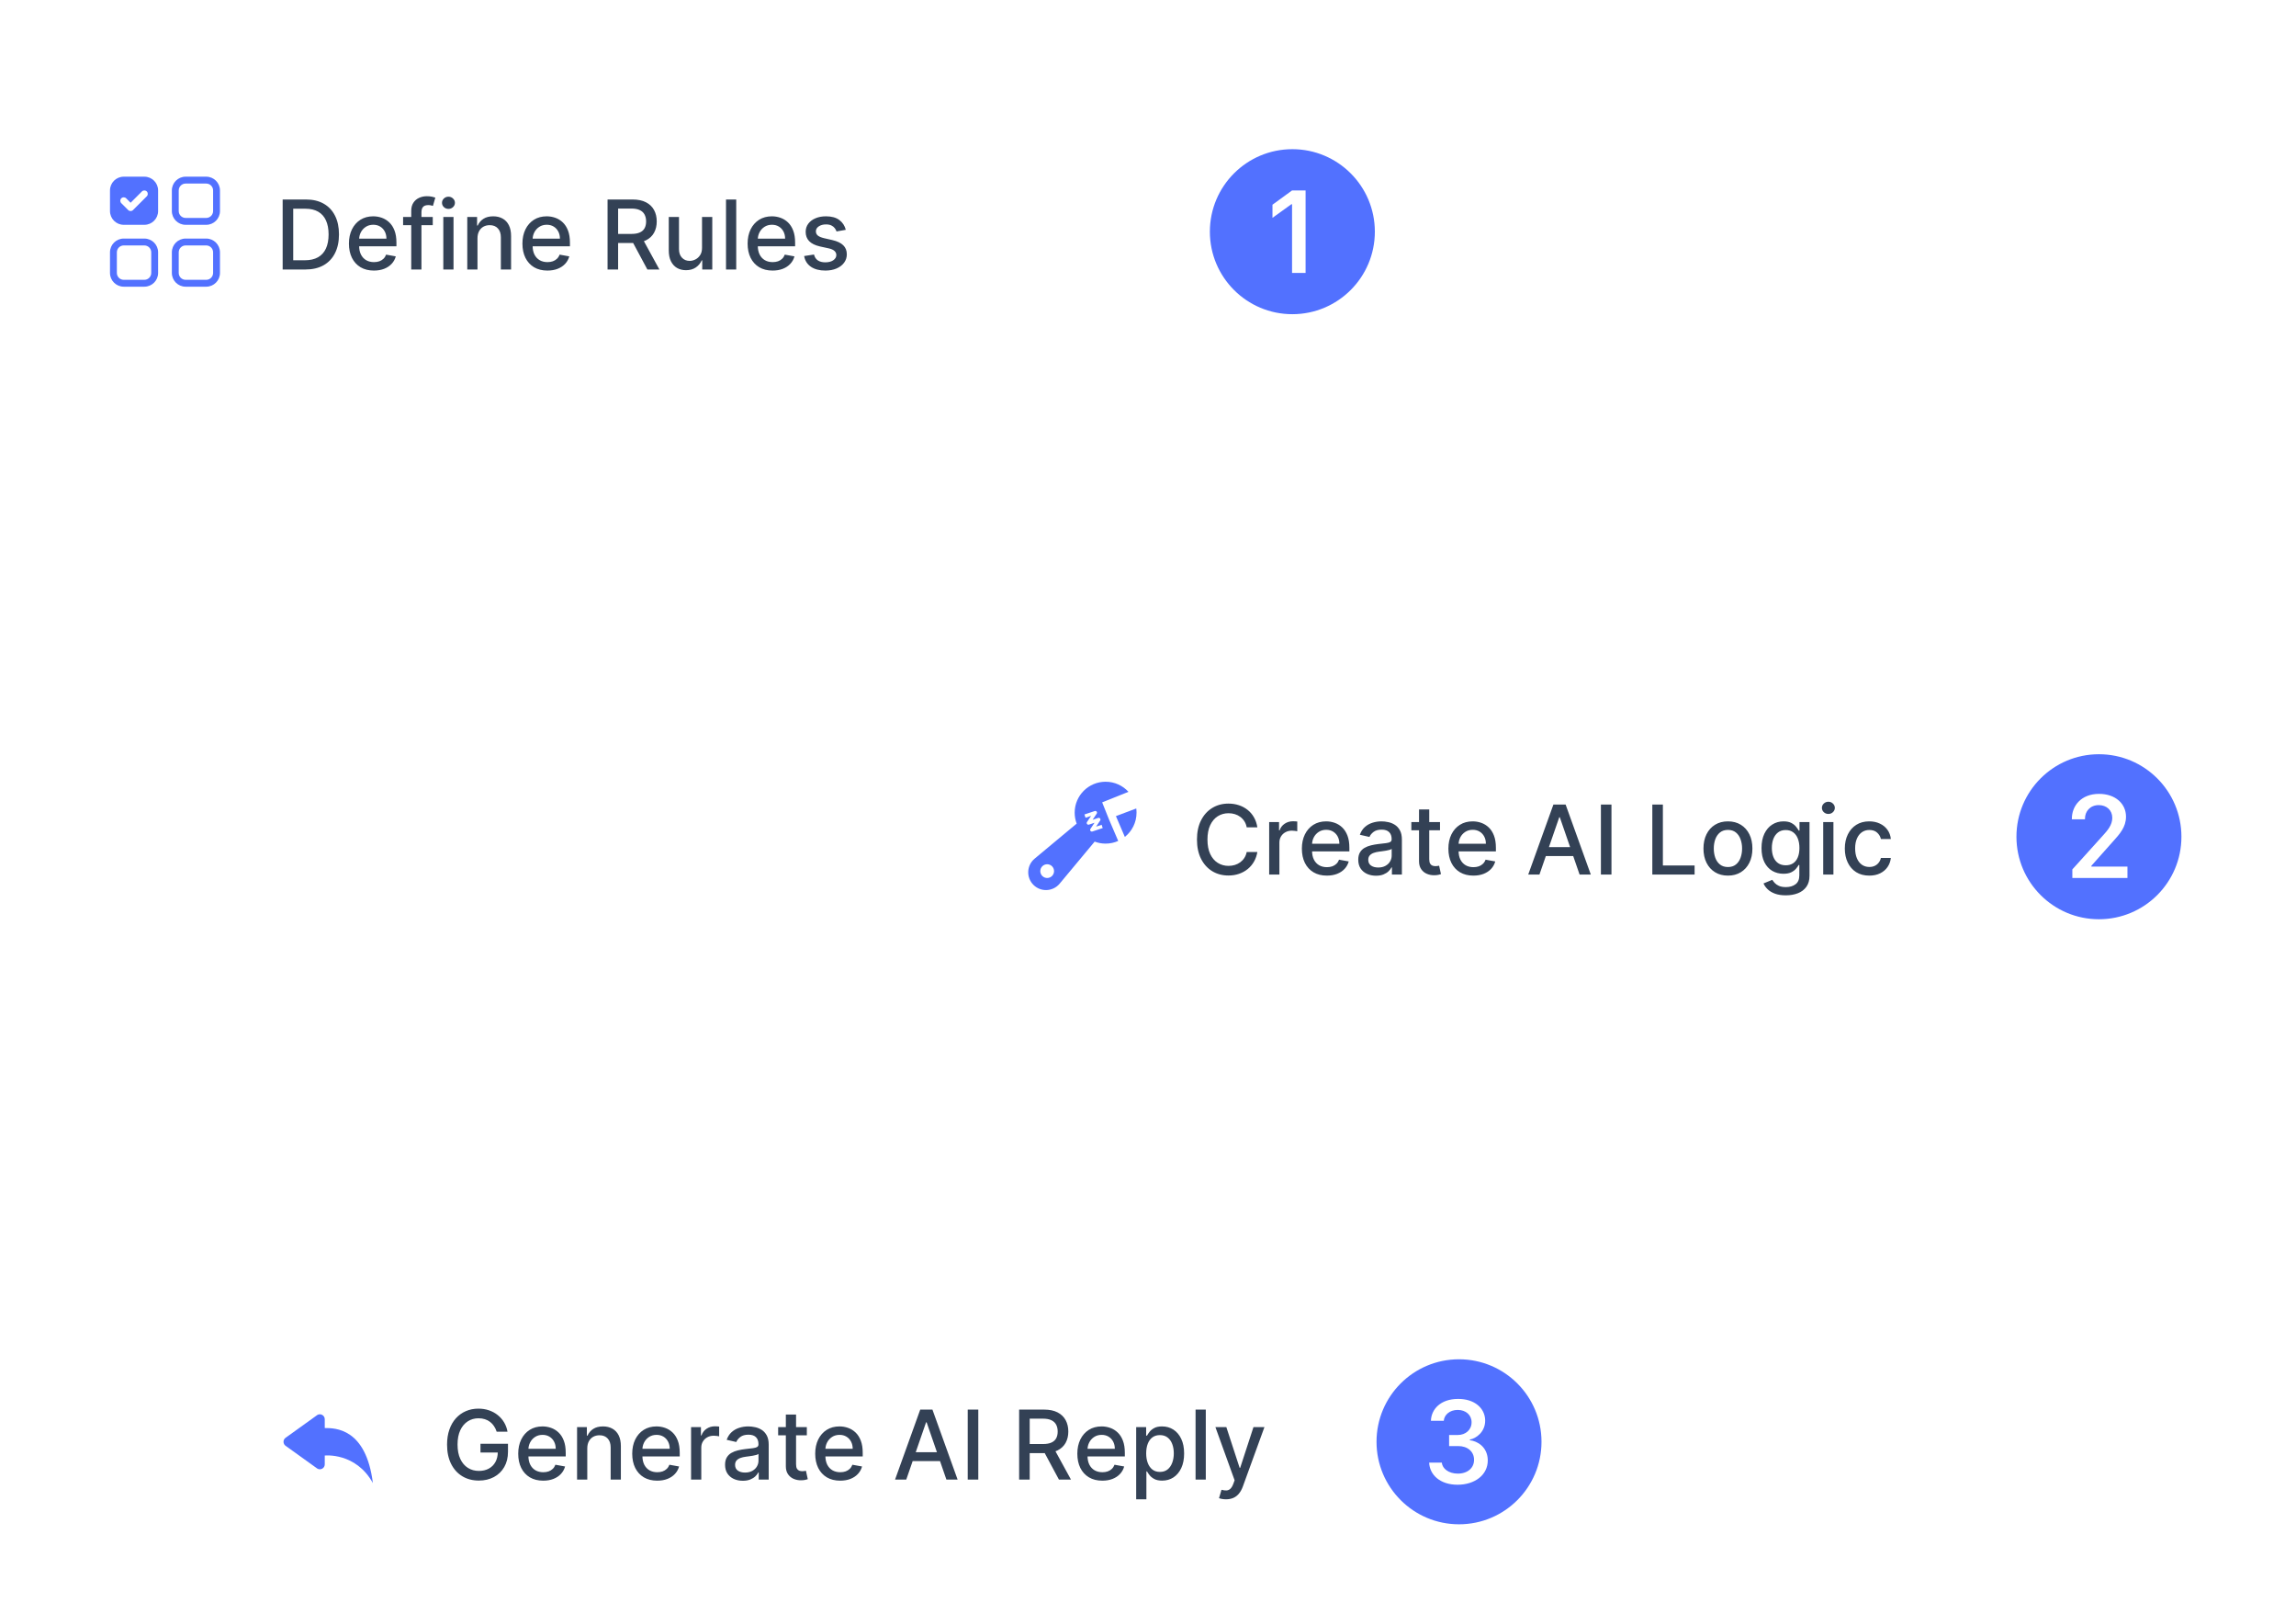 <svg width="334" height="233" viewBox="0 0 334 233" fill="none" xmlns="http://www.w3.org/2000/svg">
<g filter="url(#filter0_d_2234_29005)">
<rect y="0.339" width="216" height="56" rx="16" fill="white"/>
<path d="M18 30.339H21C21.552 30.339 22 30.786 22 31.339V34.339C22 34.891 21.552 35.339 21 35.339H18C17.448 35.339 17 34.891 17 34.339V31.339C17 30.786 17.448 30.339 18 30.339ZM27 21.339H30C30.552 21.339 31 21.786 31 22.339V25.339C31 25.891 30.552 26.339 30 26.339H27C26.448 26.339 26 25.891 26 25.339V22.339C26 21.786 26.448 21.339 27 21.339ZM27 30.339C26.448 30.339 26 30.786 26 31.339V34.339C26 34.891 26.448 35.339 27 35.339H30C30.552 35.339 31 34.891 31 34.339V31.339C31 30.786 30.552 30.339 30 30.339H27ZM27 20.339C25.895 20.339 25 21.234 25 22.339V25.339C25 26.443 25.895 27.339 27 27.339H30C31.105 27.339 32 26.443 32 25.339V22.339C32 21.234 31.105 20.339 30 20.339H27ZM18 29.339C16.895 29.339 16 30.234 16 31.339V34.339C16 35.443 16.895 36.339 18 36.339H21C22.105 36.339 23 35.443 23 34.339V31.339C23 30.234 22.105 29.339 21 29.339H18ZM25 31.339C25 30.234 25.895 29.339 27 29.339H30C31.105 29.339 32 30.234 32 31.339V34.339C32 35.443 31.105 36.339 30 36.339H27C25.895 36.339 25 35.443 25 34.339V31.339Z" fill="#5271FF"/>
<path d="M16 22.339C16 21.234 16.895 20.339 18 20.339H21C22.105 20.339 23 21.234 23 22.339V25.339C23 26.443 22.105 27.339 21 27.339H18C16.895 27.339 16 26.443 16 25.339V22.339ZM21.354 23.192C21.549 22.997 21.549 22.68 21.354 22.485C21.158 22.29 20.842 22.29 20.646 22.485L19 24.131L18.354 23.485C18.158 23.29 17.842 23.29 17.646 23.485C17.451 23.68 17.451 23.997 17.646 24.192L18.646 25.192C18.842 25.387 19.158 25.387 19.354 25.192L21.354 23.192Z" fill="#5271FF"/>
<path d="M44.415 33.839H41.119V23.657H44.519C45.517 23.657 46.374 23.861 47.09 24.268C47.805 24.673 48.354 25.254 48.735 26.013C49.12 26.769 49.312 27.675 49.312 28.733C49.312 29.793 49.118 30.705 48.73 31.467C48.346 32.23 47.789 32.816 47.06 33.227C46.331 33.635 45.449 33.839 44.415 33.839ZM42.655 32.496H44.33C45.106 32.496 45.751 32.35 46.264 32.059C46.778 31.764 47.162 31.338 47.418 30.781C47.673 30.221 47.8 29.538 47.8 28.733C47.8 27.934 47.673 27.256 47.418 26.699C47.166 26.143 46.789 25.72 46.289 25.432C45.789 25.143 45.167 24.999 44.425 24.999H42.655V32.496ZM54.394 33.993C53.642 33.993 52.994 33.832 52.45 33.511C51.91 33.186 51.492 32.73 51.197 32.143C50.906 31.553 50.76 30.862 50.76 30.07C50.76 29.288 50.906 28.599 51.197 28.002C51.492 27.405 51.903 26.94 52.43 26.605C52.961 26.27 53.58 26.103 54.29 26.103C54.721 26.103 55.138 26.174 55.542 26.317C55.947 26.459 56.31 26.683 56.631 26.988C56.953 27.293 57.206 27.689 57.392 28.176C57.578 28.66 57.67 29.248 57.67 29.941V30.468H51.6V29.354H56.214C56.214 28.963 56.134 28.617 55.975 28.315C55.816 28.01 55.592 27.77 55.304 27.594C55.019 27.419 54.684 27.331 54.3 27.331C53.882 27.331 53.517 27.434 53.206 27.639C52.898 27.841 52.659 28.106 52.49 28.434C52.324 28.759 52.241 29.112 52.241 29.494V30.363C52.241 30.874 52.331 31.308 52.51 31.666C52.692 32.024 52.946 32.297 53.27 32.486C53.595 32.672 53.975 32.765 54.409 32.765C54.691 32.765 54.947 32.725 55.179 32.645C55.411 32.563 55.612 32.44 55.781 32.278C55.95 32.115 56.079 31.915 56.169 31.676L57.576 31.93C57.463 32.344 57.261 32.707 56.969 33.018C56.681 33.327 56.318 33.567 55.88 33.739C55.446 33.908 54.951 33.993 54.394 33.993ZM62.954 26.202V27.395H58.639V26.202H62.954ZM59.822 33.839V25.317C59.822 24.84 59.926 24.444 60.135 24.129C60.344 23.811 60.62 23.574 60.965 23.418C61.31 23.259 61.684 23.18 62.089 23.18C62.387 23.18 62.642 23.204 62.854 23.254C63.066 23.3 63.224 23.344 63.327 23.383L62.979 24.587C62.909 24.567 62.82 24.543 62.71 24.517C62.601 24.487 62.468 24.472 62.312 24.472C61.951 24.472 61.693 24.562 61.537 24.741C61.385 24.92 61.308 25.178 61.308 25.516V33.839H59.822ZM64.488 33.839V26.202H65.974V33.839H64.488ZM65.238 25.024C64.98 25.024 64.758 24.938 64.572 24.765C64.39 24.59 64.299 24.381 64.299 24.139C64.299 23.894 64.39 23.685 64.572 23.513C64.758 23.337 64.98 23.249 65.238 23.249C65.497 23.249 65.717 23.337 65.9 23.513C66.085 23.685 66.178 23.894 66.178 24.139C66.178 24.381 66.085 24.59 65.9 24.765C65.717 24.938 65.497 25.024 65.238 25.024ZM69.46 29.305V33.839H67.974V26.202H69.401V27.445H69.495C69.671 27.041 69.946 26.716 70.32 26.471C70.698 26.226 71.174 26.103 71.747 26.103C72.268 26.103 72.723 26.212 73.115 26.431C73.506 26.646 73.809 26.968 74.024 27.395C74.24 27.823 74.347 28.352 74.347 28.981V33.839H72.861V29.16C72.861 28.607 72.717 28.174 72.428 27.863C72.14 27.548 71.744 27.39 71.24 27.39C70.895 27.39 70.589 27.465 70.32 27.614C70.055 27.763 69.845 27.982 69.689 28.27C69.537 28.555 69.46 28.9 69.46 29.305ZM79.632 33.993C78.88 33.993 78.232 33.832 77.688 33.511C77.148 33.186 76.731 32.73 76.436 32.143C76.144 31.553 75.998 30.862 75.998 30.07C75.998 29.288 76.144 28.599 76.436 28.002C76.731 27.405 77.141 26.94 77.668 26.605C78.199 26.27 78.819 26.103 79.528 26.103C79.959 26.103 80.376 26.174 80.781 26.317C81.185 26.459 81.548 26.683 81.87 26.988C82.191 27.293 82.445 27.689 82.63 28.176C82.816 28.66 82.909 29.248 82.909 29.941V30.468H76.838V29.354H81.452C81.452 28.963 81.372 28.617 81.213 28.315C81.054 28.01 80.83 27.77 80.542 27.594C80.257 27.419 79.922 27.331 79.538 27.331C79.12 27.331 78.756 27.434 78.444 27.639C78.136 27.841 77.897 28.106 77.728 28.434C77.562 28.759 77.48 29.112 77.48 29.494V30.363C77.48 30.874 77.569 31.308 77.748 31.666C77.93 32.024 78.184 32.297 78.509 32.486C78.834 32.672 79.213 32.765 79.647 32.765C79.929 32.765 80.186 32.725 80.418 32.645C80.65 32.563 80.85 32.44 81.019 32.278C81.188 32.115 81.318 31.915 81.407 31.676L82.814 31.93C82.701 32.344 82.499 32.707 82.208 33.018C81.919 33.327 81.556 33.567 81.119 33.739C80.685 33.908 80.189 33.993 79.632 33.993ZM88.382 33.839V23.657H92.011C92.8 23.657 93.455 23.793 93.975 24.064C94.499 24.336 94.89 24.712 95.149 25.193C95.407 25.67 95.536 26.222 95.536 26.849C95.536 27.472 95.406 28.02 95.144 28.494C94.885 28.965 94.494 29.331 93.97 29.593C93.45 29.855 92.795 29.986 92.007 29.986H89.257V28.663H91.867C92.365 28.663 92.769 28.592 93.08 28.449C93.395 28.307 93.626 28.1 93.772 27.828C93.917 27.556 93.99 27.23 93.99 26.849C93.99 26.464 93.916 26.131 93.766 25.849C93.621 25.568 93.39 25.352 93.076 25.203C92.764 25.05 92.355 24.974 91.847 24.974H89.918V33.839H88.382ZM93.409 29.245L95.924 33.839H94.174L91.708 29.245H93.409ZM102.124 30.672V26.202H103.615V33.839H102.154V32.516H102.074C101.898 32.924 101.617 33.264 101.229 33.535C100.844 33.804 100.365 33.938 99.792 33.938C99.302 33.938 98.867 33.83 98.49 33.615C98.115 33.396 97.82 33.073 97.605 32.645C97.392 32.218 97.286 31.689 97.286 31.059V26.202H98.773V30.881C98.773 31.401 98.917 31.815 99.205 32.123C99.494 32.432 99.868 32.586 100.329 32.586C100.607 32.586 100.884 32.516 101.159 32.377C101.438 32.238 101.668 32.027 101.85 31.746C102.036 31.464 102.127 31.106 102.124 30.672ZM107.099 23.657V33.839H105.613V23.657H107.099ZM112.39 33.993C111.638 33.993 110.99 33.832 110.446 33.511C109.906 33.186 109.488 32.73 109.193 32.143C108.902 31.553 108.756 30.862 108.756 30.07C108.756 29.288 108.902 28.599 109.193 28.002C109.488 27.405 109.899 26.94 110.426 26.605C110.957 26.27 111.576 26.103 112.286 26.103C112.717 26.103 113.134 26.174 113.539 26.317C113.943 26.459 114.306 26.683 114.627 26.988C114.949 27.293 115.202 27.689 115.388 28.176C115.574 28.66 115.666 29.248 115.666 29.941V30.468H109.596V29.354H114.21C114.21 28.963 114.13 28.617 113.971 28.315C113.812 28.01 113.588 27.77 113.3 27.594C113.015 27.419 112.68 27.331 112.296 27.331C111.878 27.331 111.513 27.434 111.202 27.639C110.894 27.841 110.655 28.106 110.486 28.434C110.32 28.759 110.237 29.112 110.237 29.494V30.363C110.237 30.874 110.327 31.308 110.506 31.666C110.688 32.024 110.942 32.297 111.267 32.486C111.591 32.672 111.971 32.765 112.405 32.765C112.687 32.765 112.944 32.725 113.176 32.645C113.408 32.563 113.608 32.44 113.777 32.278C113.946 32.115 114.075 31.915 114.165 31.676L115.572 31.93C115.459 32.344 115.257 32.707 114.965 33.018C114.677 33.327 114.314 33.567 113.877 33.739C113.442 33.908 112.947 33.993 112.39 33.993ZM123.038 28.067L121.691 28.305C121.634 28.133 121.545 27.969 121.422 27.813C121.303 27.657 121.141 27.53 120.935 27.43C120.73 27.331 120.473 27.281 120.164 27.281C119.743 27.281 119.392 27.376 119.11 27.564C118.829 27.75 118.688 27.99 118.688 28.285C118.688 28.541 118.782 28.746 118.971 28.902C119.16 29.058 119.465 29.185 119.886 29.285L121.099 29.563C121.802 29.726 122.325 29.976 122.67 30.314C123.015 30.652 123.187 31.091 123.187 31.631C123.187 32.089 123.055 32.496 122.789 32.854C122.528 33.209 122.161 33.487 121.691 33.69C121.223 33.892 120.681 33.993 120.065 33.993C119.21 33.993 118.512 33.81 117.972 33.446C117.432 33.078 117.1 32.556 116.978 31.88L118.414 31.661C118.504 32.036 118.688 32.319 118.966 32.511C119.245 32.7 119.608 32.795 120.055 32.795C120.542 32.795 120.932 32.694 121.223 32.491C121.515 32.286 121.661 32.036 121.661 31.741C121.661 31.502 121.571 31.302 121.392 31.139C121.217 30.977 120.947 30.854 120.582 30.771L119.289 30.488C118.577 30.325 118.05 30.067 117.708 29.712C117.37 29.358 117.201 28.909 117.201 28.365C117.201 27.914 117.327 27.52 117.579 27.182C117.831 26.844 118.179 26.58 118.623 26.391C119.067 26.199 119.576 26.103 120.15 26.103C120.975 26.103 121.624 26.282 122.098 26.64C122.572 26.994 122.886 27.47 123.038 28.067Z" fill="#334155"/>
<path d="M200 28.339C200 34.966 194.627 40.339 188 40.339C181.373 40.339 176 34.966 176 28.339C176 21.711 181.373 16.339 188 16.339C194.627 16.339 200 21.711 200 28.339ZM189.925 22.342H187.956L185.108 24.416V26.323L187.859 24.346H187.956V34.339H189.925V22.342Z" fill="#5271FF"/>
</g>
<g filter="url(#filter1_d_2234_29005)">
<rect x="133.333" y="88.339" width="200" height="56" rx="16" fill="white"/>
<path d="M165.333 112.839C165.333 114.267 164.667 115.54 163.63 116.364L162.333 113.339L165.292 112.229C165.319 112.428 165.333 112.632 165.333 112.839Z" fill="#5271FF"/>
<path d="M160.833 117.339C161.486 117.339 162.106 117.2 162.666 116.95L161.333 113.839L160.333 111.339L164.159 109.808C163.336 108.905 162.151 108.339 160.833 108.339C158.348 108.339 156.333 110.353 156.333 112.839C156.333 113.399 156.435 113.936 156.623 114.431L150.506 119.528C149.339 120.5 149.259 122.265 150.333 123.339C151.407 124.413 153.171 124.333 154.144 123.166L159.241 117.049C159.736 117.236 160.272 117.339 160.833 117.339ZM159.541 112.977L158.945 113.871L159.754 113.601C159.855 113.568 159.967 113.602 160.032 113.687C160.096 113.772 160.1 113.888 160.041 113.977L159.445 114.871L160.254 114.601L160.412 115.076L158.912 115.576C158.811 115.61 158.699 115.575 158.634 115.49C158.569 115.405 158.566 115.289 158.625 115.2L159.221 114.306L158.412 114.576C158.311 114.61 158.199 114.575 158.134 114.49C158.069 114.405 158.066 114.289 158.125 114.2L158.721 113.306L157.912 113.576L157.754 113.101L159.254 112.601C159.355 112.568 159.467 112.602 159.532 112.687C159.596 112.772 159.6 112.888 159.541 112.977ZM152.333 122.339C151.781 122.339 151.333 121.891 151.333 121.339C151.333 120.786 151.781 120.339 152.333 120.339C152.885 120.339 153.333 120.786 153.333 121.339C153.333 121.891 152.885 122.339 152.333 122.339Z" fill="#5271FF"/>
<path d="M182.908 114.968H181.357C181.297 114.636 181.186 114.345 181.024 114.093C180.862 113.841 180.663 113.627 180.427 113.452C180.192 113.276 179.929 113.143 179.637 113.054C179.349 112.964 179.042 112.92 178.717 112.92C178.131 112.92 177.605 113.067 177.141 113.362C176.681 113.657 176.316 114.09 176.047 114.66C175.782 115.23 175.65 115.926 175.65 116.748C175.65 117.576 175.782 118.276 176.047 118.846C176.316 119.416 176.682 119.847 177.146 120.138C177.61 120.43 178.132 120.576 178.712 120.576C179.034 120.576 179.339 120.533 179.627 120.447C179.919 120.357 180.182 120.226 180.418 120.054C180.653 119.881 180.852 119.671 181.014 119.422C181.18 119.171 181.294 118.882 181.357 118.557L182.908 118.562C182.825 119.063 182.665 119.524 182.426 119.944C182.191 120.362 181.887 120.723 181.516 121.028C181.148 121.33 180.727 121.564 180.253 121.729C179.78 121.895 179.262 121.978 178.702 121.978C177.821 121.978 177.035 121.769 176.346 121.351C175.656 120.93 175.113 120.329 174.715 119.547C174.321 118.765 174.123 117.832 174.123 116.748C174.123 115.661 174.322 114.728 174.72 113.949C175.118 113.167 175.661 112.567 176.351 112.149C177.04 111.728 177.824 111.518 178.702 111.518C179.243 111.518 179.746 111.595 180.214 111.751C180.684 111.904 181.107 112.129 181.481 112.427C181.856 112.722 182.166 113.084 182.411 113.511C182.656 113.935 182.822 114.421 182.908 114.968ZM184.627 121.839V114.202H186.064V115.415H186.144C186.283 115.004 186.528 114.681 186.879 114.446C187.234 114.207 187.635 114.088 188.082 114.088C188.175 114.088 188.285 114.091 188.411 114.098C188.54 114.104 188.641 114.113 188.714 114.123V115.545C188.654 115.528 188.548 115.51 188.396 115.49C188.243 115.467 188.091 115.455 187.938 115.455C187.587 115.455 187.274 115.53 186.999 115.679C186.727 115.825 186.511 116.028 186.352 116.29C186.193 116.549 186.114 116.844 186.114 117.175V121.839H184.627ZM193.018 121.993C192.266 121.993 191.618 121.832 191.074 121.51C190.534 121.186 190.116 120.73 189.821 120.143C189.53 119.553 189.384 118.862 189.384 118.07C189.384 117.288 189.53 116.599 189.821 116.002C190.116 115.405 190.527 114.94 191.054 114.605C191.585 114.27 192.204 114.103 192.914 114.103C193.344 114.103 193.762 114.174 194.166 114.317C194.571 114.459 194.934 114.683 195.255 114.988C195.577 115.293 195.83 115.689 196.016 116.176C196.201 116.66 196.294 117.248 196.294 117.941V118.468H190.224V117.354H194.838C194.838 116.963 194.758 116.617 194.599 116.315C194.44 116.01 194.216 115.77 193.928 115.594C193.643 115.419 193.308 115.331 192.924 115.331C192.506 115.331 192.141 115.434 191.83 115.639C191.522 115.841 191.283 116.106 191.114 116.435C190.948 116.759 190.865 117.112 190.865 117.493V118.363C190.865 118.874 190.955 119.308 191.134 119.666C191.316 120.024 191.57 120.297 191.894 120.486C192.219 120.672 192.599 120.765 193.033 120.765C193.315 120.765 193.572 120.725 193.804 120.645C194.036 120.563 194.236 120.44 194.405 120.278C194.574 120.115 194.703 119.915 194.793 119.676L196.2 119.93C196.087 120.344 195.885 120.707 195.593 121.018C195.305 121.327 194.942 121.567 194.505 121.739C194.07 121.908 193.575 121.993 193.018 121.993ZM200.166 122.008C199.682 122.008 199.245 121.918 198.853 121.739C198.462 121.557 198.152 121.293 197.924 120.949C197.698 120.604 197.586 120.181 197.586 119.681C197.586 119.25 197.669 118.895 197.834 118.617C198 118.339 198.224 118.118 198.505 117.956C198.787 117.793 199.102 117.671 199.45 117.588C199.798 117.505 200.153 117.442 200.514 117.399C200.971 117.346 201.343 117.303 201.628 117.27C201.913 117.233 202.12 117.175 202.249 117.096C202.378 117.016 202.443 116.887 202.443 116.708V116.673C202.443 116.239 202.32 115.903 202.075 115.664C201.833 115.425 201.472 115.306 200.991 115.306C200.491 115.306 200.096 115.417 199.808 115.639C199.523 115.858 199.326 116.101 199.216 116.37L197.819 116.052C197.985 115.588 198.227 115.213 198.545 114.928C198.867 114.64 199.236 114.431 199.654 114.302C200.071 114.169 200.511 114.103 200.971 114.103C201.276 114.103 201.599 114.139 201.941 114.212C202.285 114.282 202.607 114.411 202.905 114.6C203.207 114.789 203.454 115.059 203.646 115.41C203.838 115.758 203.934 116.211 203.934 116.768V121.839H202.483V120.795H202.423C202.327 120.987 202.183 121.176 201.991 121.361C201.798 121.547 201.551 121.701 201.25 121.824C200.948 121.946 200.587 122.008 200.166 122.008ZM200.489 120.814C200.9 120.814 201.251 120.733 201.543 120.571C201.838 120.408 202.062 120.196 202.214 119.935C202.37 119.669 202.448 119.386 202.448 119.084V118.1C202.395 118.153 202.292 118.203 202.14 118.249C201.991 118.292 201.82 118.33 201.628 118.363C201.435 118.393 201.248 118.421 201.066 118.448C200.883 118.471 200.731 118.491 200.608 118.508C200.32 118.544 200.057 118.605 199.818 118.692C199.583 118.778 199.394 118.902 199.251 119.064C199.112 119.224 199.042 119.436 199.042 119.701C199.042 120.069 199.178 120.347 199.45 120.536C199.722 120.722 200.068 120.814 200.489 120.814ZM209.479 114.202V115.395H205.308V114.202H209.479ZM206.426 112.373H207.913V119.596C207.913 119.885 207.956 120.102 208.042 120.248C208.128 120.39 208.239 120.488 208.375 120.541C208.514 120.591 208.665 120.616 208.828 120.616C208.947 120.616 209.051 120.607 209.141 120.591C209.23 120.574 209.3 120.561 209.35 120.551L209.618 121.779C209.532 121.812 209.409 121.845 209.25 121.878C209.091 121.915 208.892 121.935 208.654 121.938C208.263 121.945 207.898 121.875 207.56 121.729C207.222 121.583 206.948 121.358 206.74 121.053C206.531 120.748 206.426 120.365 206.426 119.905V112.373ZM214.332 121.993C213.58 121.993 212.932 121.832 212.389 121.51C211.848 121.186 211.431 120.73 211.136 120.143C210.844 119.553 210.698 118.862 210.698 118.07C210.698 117.288 210.844 116.599 211.136 116.002C211.431 115.405 211.842 114.94 212.369 114.605C212.899 114.27 213.519 114.103 214.228 114.103C214.659 114.103 215.077 114.174 215.481 114.317C215.885 114.459 216.248 114.683 216.57 114.988C216.891 115.293 217.145 115.689 217.33 116.176C217.516 116.66 217.609 117.248 217.609 117.941V118.468H211.538V117.354H216.152C216.152 116.963 216.073 116.617 215.913 116.315C215.754 116.01 215.531 115.77 215.242 115.594C214.957 115.419 214.622 115.331 214.238 115.331C213.82 115.331 213.456 115.434 213.144 115.639C212.836 115.841 212.597 116.106 212.428 116.435C212.263 116.759 212.18 117.112 212.18 117.493V118.363C212.18 118.874 212.269 119.308 212.448 119.666C212.631 120.024 212.884 120.297 213.209 120.486C213.534 120.672 213.913 120.765 214.347 120.765C214.629 120.765 214.886 120.725 215.118 120.645C215.35 120.563 215.551 120.44 215.72 120.278C215.889 120.115 216.018 119.915 216.107 119.676L217.514 119.93C217.402 120.344 217.199 120.707 216.908 121.018C216.619 121.327 216.256 121.567 215.819 121.739C215.385 121.908 214.889 121.993 214.332 121.993ZM223.943 121.839H222.312L225.976 111.657H227.751L231.415 121.839H229.784L226.906 113.506H226.826L223.943 121.839ZM224.216 117.851H229.506V119.144H224.216V117.851ZM234.421 111.657V121.839H232.885V111.657H234.421ZM240.364 121.839V111.657H241.9V120.516H246.514V121.839H240.364ZM251.363 121.993C250.647 121.993 250.023 121.829 249.489 121.501C248.955 121.172 248.541 120.713 248.246 120.123C247.951 119.533 247.804 118.844 247.804 118.055C247.804 117.263 247.951 116.57 248.246 115.977C248.541 115.384 248.955 114.923 249.489 114.595C250.023 114.267 250.647 114.103 251.363 114.103C252.079 114.103 252.704 114.267 253.238 114.595C253.771 114.923 254.186 115.384 254.481 115.977C254.776 116.57 254.923 117.263 254.923 118.055C254.923 118.844 254.776 119.533 254.481 120.123C254.186 120.713 253.771 121.172 253.238 121.501C252.704 121.829 252.079 121.993 251.363 121.993ZM251.368 120.745C251.832 120.745 252.217 120.622 252.522 120.377C252.827 120.132 253.052 119.805 253.198 119.398C253.347 118.99 253.422 118.541 253.422 118.05C253.422 117.563 253.347 117.116 253.198 116.708C253.052 116.297 252.827 115.967 252.522 115.719C252.217 115.47 251.832 115.346 251.368 115.346C250.901 115.346 250.513 115.47 250.205 115.719C249.9 115.967 249.673 116.297 249.524 116.708C249.378 117.116 249.305 117.563 249.305 118.05C249.305 118.541 249.378 118.99 249.524 119.398C249.673 119.805 249.9 120.132 250.205 120.377C250.513 120.622 250.901 120.745 251.368 120.745ZM259.784 124.861C259.177 124.861 258.655 124.782 258.218 124.623C257.784 124.464 257.429 124.253 257.154 123.991C256.879 123.729 256.673 123.443 256.538 123.131L257.815 122.604C257.905 122.75 258.024 122.904 258.173 123.067C258.326 123.232 258.531 123.373 258.79 123.489C259.052 123.605 259.388 123.663 259.799 123.663C260.362 123.663 260.828 123.526 261.196 123.251C261.564 122.979 261.748 122.545 261.748 121.948V120.447H261.653C261.564 120.609 261.435 120.79 261.266 120.988C261.1 121.187 260.871 121.36 260.579 121.506C260.288 121.651 259.908 121.724 259.441 121.724C258.838 121.724 258.294 121.583 257.81 121.302C257.33 121.017 256.949 120.597 256.667 120.044C256.388 119.487 256.249 118.803 256.249 117.991C256.249 117.179 256.387 116.483 256.662 115.903C256.94 115.323 257.321 114.878 257.805 114.57C258.289 114.259 258.838 114.103 259.451 114.103C259.925 114.103 260.308 114.182 260.599 114.341C260.891 114.497 261.118 114.68 261.28 114.888C261.446 115.097 261.574 115.281 261.663 115.44H261.773V114.202H263.229V122.008C263.229 122.664 263.077 123.202 262.772 123.623C262.467 124.044 262.054 124.356 261.534 124.558C261.017 124.76 260.434 124.861 259.784 124.861ZM259.769 120.491C260.197 120.491 260.558 120.392 260.853 120.193C261.151 119.991 261.377 119.702 261.529 119.328C261.685 118.95 261.763 118.498 261.763 117.971C261.763 117.457 261.686 117.005 261.534 116.613C261.382 116.222 261.158 115.917 260.863 115.699C260.568 115.477 260.203 115.366 259.769 115.366C259.322 115.366 258.949 115.482 258.65 115.714C258.352 115.942 258.127 116.254 257.974 116.648C257.825 117.043 257.751 117.484 257.751 117.971C257.751 118.471 257.827 118.91 257.979 119.288C258.132 119.666 258.357 119.961 258.655 120.173C258.957 120.385 259.328 120.491 259.769 120.491ZM265.223 121.839V114.202H266.709V121.839H265.223ZM265.974 113.024C265.715 113.024 265.493 112.938 265.307 112.765C265.125 112.59 265.034 112.381 265.034 112.139C265.034 111.894 265.125 111.685 265.307 111.513C265.493 111.337 265.715 111.249 265.974 111.249C266.232 111.249 266.453 111.337 266.635 111.513C266.82 111.685 266.913 111.894 266.913 112.139C266.913 112.381 266.82 112.59 266.635 112.765C266.453 112.938 266.232 113.024 265.974 113.024ZM271.926 121.993C271.187 121.993 270.55 121.825 270.017 121.491C269.486 121.153 269.079 120.687 268.794 120.094C268.509 119.5 268.366 118.821 268.366 118.055C268.366 117.28 268.512 116.595 268.804 116.002C269.095 115.405 269.506 114.94 270.037 114.605C270.567 114.27 271.192 114.103 271.911 114.103C272.491 114.103 273.008 114.211 273.462 114.426C273.916 114.638 274.282 114.936 274.561 115.321C274.843 115.705 275.01 116.154 275.063 116.668H273.616C273.537 116.31 273.354 116.002 273.069 115.743C272.788 115.485 272.41 115.356 271.936 115.356C271.522 115.356 271.159 115.465 270.847 115.684C270.539 115.899 270.299 116.207 270.126 116.609C269.954 117.006 269.868 117.477 269.868 118.02C269.868 118.577 269.952 119.058 270.121 119.462C270.29 119.867 270.529 120.18 270.837 120.402C271.149 120.624 271.515 120.735 271.936 120.735C272.218 120.735 272.473 120.684 272.701 120.581C272.933 120.475 273.127 120.324 273.283 120.128C273.442 119.933 273.553 119.698 273.616 119.422H275.063C275.01 119.916 274.849 120.357 274.581 120.745C274.312 121.133 273.953 121.438 273.502 121.66C273.054 121.882 272.529 121.993 271.926 121.993Z" fill="#334155"/>
<path d="M317.333 116.339C317.333 122.966 311.96 128.339 305.333 128.339C298.706 128.339 293.333 122.966 293.333 116.339C293.333 109.711 298.706 104.339 305.333 104.339C311.96 104.339 317.333 109.711 317.333 116.339ZM303.303 113.699C303.303 112.662 304.041 111.739 305.307 111.739C306.44 111.739 307.275 112.477 307.275 113.594C307.275 114.639 306.572 115.439 305.922 116.151L301.466 121.091V122.339H309.481V120.677H304.234V120.563L307.196 117.232C307.245 117.178 307.293 117.125 307.34 117.072C308.371 115.928 309.271 114.93 309.271 113.427C309.271 111.528 307.724 110.104 305.351 110.104C302.714 110.104 301.396 111.888 301.396 113.708V113.804H303.303V113.699Z" fill="#5271FF"/>
</g>
<g filter="url(#filter2_d_2234_29005)">
<rect x="24.243" y="176.339" width="216" height="56" rx="16" fill="white"/>
<path d="M46.164 208.239L41.596 204.958C41.126 204.68 41.126 203.997 41.596 203.72L46.164 200.438C46.637 200.16 47.243 200.497 47.243 201.057V202.339C48.743 202.339 53.243 202.339 54.243 210.339C51.743 205.839 47.243 206.339 47.243 206.339V207.62C47.243 208.181 46.637 208.518 46.164 208.239Z" fill="#5271FF"/>
<path d="M72.252 202.873C72.156 202.572 72.027 202.302 71.865 202.063C71.706 201.821 71.515 201.616 71.293 201.447C71.071 201.274 70.817 201.143 70.532 201.054C70.251 200.964 69.941 200.92 69.603 200.92C69.029 200.92 68.512 201.067 68.051 201.362C67.591 201.657 67.226 202.09 66.958 202.66C66.692 203.226 66.56 203.921 66.56 204.743C66.56 205.568 66.694 206.266 66.963 206.836C67.231 207.406 67.599 207.838 68.066 208.133C68.534 208.428 69.066 208.576 69.662 208.576C70.216 208.576 70.698 208.463 71.109 208.238C71.523 208.012 71.843 207.694 72.068 207.283C72.297 206.869 72.412 206.382 72.412 205.822L72.809 205.896H69.896V204.628H73.898V205.787C73.898 206.642 73.716 207.384 73.351 208.014C72.99 208.64 72.489 209.124 71.85 209.466C71.213 209.807 70.484 209.978 69.662 209.978C68.741 209.978 67.932 209.766 67.236 209.341C66.543 208.917 66.003 208.316 65.615 207.537C65.228 206.755 65.034 205.827 65.034 204.753C65.034 203.941 65.146 203.211 65.372 202.565C65.597 201.919 65.914 201.37 66.321 200.92C66.732 200.466 67.215 200.119 67.768 199.881C68.325 199.639 68.933 199.518 69.593 199.518C70.143 199.518 70.655 199.599 71.129 199.761C71.606 199.924 72.03 200.154 72.401 200.452C72.776 200.751 73.086 201.105 73.331 201.516C73.576 201.924 73.742 202.376 73.828 202.873H72.252ZM79.02 209.993C78.268 209.993 77.62 209.832 77.076 209.51C76.536 209.186 76.118 208.73 75.823 208.143C75.532 207.553 75.386 206.862 75.386 206.07C75.386 205.288 75.532 204.599 75.823 204.002C76.118 203.405 76.529 202.94 77.056 202.605C77.587 202.27 78.206 202.103 78.916 202.103C79.346 202.103 79.764 202.174 80.168 202.317C80.573 202.459 80.936 202.683 81.257 202.988C81.579 203.293 81.832 203.689 82.018 204.176C82.204 204.66 82.296 205.248 82.296 205.941V206.468H76.226V205.354H80.84C80.84 204.963 80.76 204.617 80.601 204.315C80.442 204.01 80.218 203.77 79.93 203.594C79.645 203.419 79.31 203.331 78.925 203.331C78.508 203.331 78.143 203.434 77.832 203.639C77.523 203.841 77.285 204.106 77.116 204.435C76.95 204.759 76.867 205.112 76.867 205.493V206.363C76.867 206.874 76.957 207.308 77.136 207.666C77.318 208.024 77.572 208.297 77.896 208.486C78.221 208.672 78.601 208.765 79.035 208.765C79.317 208.765 79.573 208.725 79.805 208.645C80.037 208.563 80.238 208.44 80.407 208.278C80.576 208.115 80.705 207.915 80.795 207.676L82.202 207.93C82.089 208.344 81.887 208.707 81.595 209.018C81.307 209.327 80.944 209.567 80.507 209.739C80.072 209.908 79.577 209.993 79.02 209.993ZM85.432 205.305V209.839H83.946V202.202H85.372V203.445H85.467C85.642 203.041 85.918 202.716 86.292 202.471C86.67 202.225 87.146 202.103 87.719 202.103C88.239 202.103 88.695 202.212 89.086 202.431C89.477 202.646 89.781 202.968 89.996 203.395C90.211 203.823 90.319 204.352 90.319 204.981V209.839H88.833V205.16C88.833 204.607 88.689 204.174 88.4 203.863C88.112 203.548 87.716 203.39 87.212 203.39C86.867 203.39 86.561 203.465 86.292 203.614C86.027 203.763 85.817 203.982 85.661 204.27C85.508 204.555 85.432 204.9 85.432 205.305ZM95.604 209.993C94.852 209.993 94.204 209.832 93.66 209.51C93.12 209.186 92.702 208.73 92.407 208.143C92.116 207.553 91.97 206.862 91.97 206.07C91.97 205.288 92.116 204.599 92.407 204.002C92.702 203.405 93.113 202.94 93.64 202.605C94.171 202.27 94.79 202.103 95.5 202.103C95.93 202.103 96.348 202.174 96.752 202.317C97.157 202.459 97.52 202.683 97.841 202.988C98.163 203.293 98.416 203.689 98.602 204.176C98.787 204.66 98.88 205.248 98.88 205.941V206.468H92.81V205.354H97.424C97.424 204.963 97.344 204.617 97.185 204.315C97.026 204.01 96.802 203.77 96.514 203.594C96.229 203.419 95.894 203.331 95.51 203.331C95.092 203.331 94.727 203.434 94.416 203.639C94.108 203.841 93.869 204.106 93.7 204.435C93.534 204.759 93.451 205.112 93.451 205.493V206.363C93.451 206.874 93.541 207.308 93.72 207.666C93.902 208.024 94.156 208.297 94.48 208.486C94.805 208.672 95.185 208.765 95.619 208.765C95.901 208.765 96.157 208.725 96.389 208.645C96.621 208.563 96.822 208.44 96.991 208.278C97.16 208.115 97.289 207.915 97.379 207.676L98.786 207.93C98.673 208.344 98.471 208.707 98.179 209.018C97.891 209.327 97.528 209.567 97.091 209.739C96.656 209.908 96.161 209.993 95.604 209.993ZM100.53 209.839V202.202H101.966V203.415H102.046C102.185 203.004 102.43 202.681 102.782 202.446C103.136 202.207 103.537 202.088 103.985 202.088C104.078 202.088 104.187 202.091 104.313 202.098C104.442 202.104 104.543 202.113 104.616 202.123V203.545C104.557 203.528 104.45 203.51 104.298 203.49C104.146 203.467 103.993 203.455 103.841 203.455C103.489 203.455 103.176 203.53 102.901 203.679C102.629 203.825 102.414 204.028 102.255 204.29C102.096 204.549 102.016 204.844 102.016 205.175V209.839H100.53ZM108.057 210.008C107.573 210.008 107.135 209.918 106.744 209.739C106.353 209.557 106.043 209.293 105.814 208.949C105.589 208.604 105.476 208.181 105.476 207.681C105.476 207.25 105.559 206.895 105.725 206.617C105.891 206.339 106.114 206.118 106.396 205.956C106.678 205.793 106.993 205.671 107.341 205.588C107.689 205.505 108.043 205.442 108.405 205.399C108.862 205.346 109.233 205.303 109.518 205.27C109.803 205.233 110.01 205.175 110.14 205.096C110.269 205.016 110.334 204.887 110.334 204.708V204.673C110.334 204.239 110.211 203.903 109.966 203.664C109.724 203.425 109.362 203.306 108.882 203.306C108.381 203.306 107.987 203.417 107.699 203.639C107.414 203.858 107.216 204.101 107.107 204.37L105.71 204.052C105.876 203.588 106.118 203.213 106.436 202.928C106.757 202.64 107.127 202.431 107.544 202.302C107.962 202.169 108.401 202.103 108.862 202.103C109.167 202.103 109.49 202.139 109.831 202.212C110.176 202.282 110.498 202.411 110.796 202.6C111.098 202.789 111.344 203.059 111.537 203.41C111.729 203.758 111.825 204.211 111.825 204.768V209.839H110.373V208.795H110.314C110.218 208.987 110.073 209.176 109.881 209.361C109.689 209.547 109.442 209.701 109.14 209.824C108.839 209.946 108.477 210.008 108.057 210.008ZM108.38 208.814C108.791 208.814 109.142 208.733 109.434 208.571C109.729 208.408 109.952 208.196 110.105 207.935C110.261 207.669 110.339 207.386 110.339 207.084V206.1C110.285 206.153 110.183 206.203 110.03 206.249C109.881 206.292 109.71 206.33 109.518 206.363C109.326 206.393 109.139 206.421 108.956 206.448C108.774 206.471 108.622 206.491 108.499 206.508C108.211 206.544 107.947 206.605 107.709 206.692C107.473 206.778 107.284 206.902 107.142 207.064C107.003 207.224 106.933 207.436 106.933 207.701C106.933 208.069 107.069 208.347 107.341 208.536C107.612 208.722 107.959 208.814 108.38 208.814ZM117.37 202.202V203.395H113.198V202.202H117.37ZM114.317 200.373H115.804V207.596C115.804 207.885 115.847 208.102 115.933 208.248C116.019 208.39 116.13 208.488 116.266 208.541C116.405 208.591 116.556 208.616 116.718 208.616C116.838 208.616 116.942 208.607 117.032 208.591C117.121 208.574 117.191 208.561 117.24 208.551L117.509 209.779C117.423 209.812 117.3 209.845 117.141 209.878C116.982 209.915 116.783 209.935 116.544 209.938C116.153 209.945 115.789 209.875 115.451 209.729C115.112 209.583 114.839 209.358 114.63 209.053C114.421 208.748 114.317 208.365 114.317 207.905V200.373ZM122.223 209.993C121.471 209.993 120.823 209.832 120.279 209.51C119.739 209.186 119.321 208.73 119.026 208.143C118.735 207.553 118.589 206.862 118.589 206.07C118.589 205.288 118.735 204.599 119.026 204.002C119.321 203.405 119.732 202.94 120.259 202.605C120.79 202.27 121.409 202.103 122.119 202.103C122.55 202.103 122.967 202.174 123.372 202.317C123.776 202.459 124.139 202.683 124.46 202.988C124.782 203.293 125.035 203.689 125.221 204.176C125.407 204.66 125.499 205.248 125.499 205.941V206.468H119.429V205.354H124.043C124.043 204.963 123.963 204.617 123.804 204.315C123.645 204.01 123.421 203.77 123.133 203.594C122.848 203.419 122.513 203.331 122.129 203.331C121.711 203.331 121.346 203.434 121.035 203.639C120.727 203.841 120.488 204.106 120.319 204.435C120.153 204.759 120.07 205.112 120.07 205.493V206.363C120.07 206.874 120.16 207.308 120.339 207.666C120.521 208.024 120.775 208.297 121.1 208.486C121.424 208.672 121.804 208.765 122.238 208.765C122.52 208.765 122.777 208.725 123.009 208.645C123.241 208.563 123.441 208.44 123.61 208.278C123.779 208.115 123.908 207.915 123.998 207.676L125.405 207.93C125.292 208.344 125.09 208.707 124.798 209.018C124.51 209.327 124.147 209.567 123.71 209.739C123.275 209.908 122.78 209.993 122.223 209.993ZM131.833 209.839H130.203L133.867 199.657H135.641L139.305 209.839H137.675L134.796 201.506H134.717L131.833 209.839ZM132.107 205.851H137.396V207.144H132.107V205.851ZM142.312 199.657V209.839H140.776V199.657H142.312ZM148.254 209.839V199.657H151.884C152.672 199.657 153.327 199.793 153.847 200.064C154.371 200.336 154.762 200.712 155.021 201.193C155.279 201.67 155.408 202.222 155.408 202.849C155.408 203.472 155.278 204.02 155.016 204.494C154.757 204.965 154.366 205.331 153.842 205.593C153.322 205.855 152.667 205.986 151.879 205.986H149.129V204.663H151.739C152.237 204.663 152.641 204.592 152.953 204.449C153.267 204.307 153.498 204.1 153.644 203.828C153.789 203.556 153.862 203.23 153.862 202.849C153.862 202.464 153.788 202.131 153.639 201.849C153.493 201.568 153.262 201.352 152.948 201.203C152.636 201.051 152.227 200.974 151.72 200.974H149.791V209.839H148.254ZM153.281 205.245L155.796 209.839H154.046L151.58 205.245H153.281ZM160.354 209.993C159.602 209.993 158.954 209.832 158.41 209.51C157.87 209.186 157.452 208.73 157.157 208.143C156.866 207.553 156.72 206.862 156.72 206.07C156.72 205.288 156.866 204.599 157.157 204.002C157.452 203.405 157.863 202.94 158.39 202.605C158.92 202.27 159.54 202.103 160.25 202.103C160.68 202.103 161.098 202.174 161.502 202.317C161.907 202.459 162.27 202.683 162.591 202.988C162.913 203.293 163.166 203.689 163.352 204.176C163.537 204.66 163.63 205.248 163.63 205.941V206.468H157.56V205.354H162.174C162.174 204.963 162.094 204.617 161.935 204.315C161.776 204.01 161.552 203.77 161.264 203.594C160.979 203.419 160.644 203.331 160.259 203.331C159.842 203.331 159.477 203.434 159.166 203.639C158.858 203.841 158.619 204.106 158.45 204.435C158.284 204.759 158.201 205.112 158.201 205.493V206.363C158.201 206.874 158.291 207.308 158.47 207.666C158.652 208.024 158.906 208.297 159.23 208.486C159.555 208.672 159.935 208.765 160.369 208.765C160.651 208.765 160.907 208.725 161.139 208.645C161.371 208.563 161.572 208.44 161.741 208.278C161.91 208.115 162.039 207.915 162.129 207.676L163.536 207.93C163.423 208.344 163.221 208.707 162.929 209.018C162.641 209.327 162.278 209.567 161.84 209.739C161.406 209.908 160.911 209.993 160.354 209.993ZM165.28 212.702V202.202H166.731V203.44H166.856C166.942 203.281 167.066 203.097 167.228 202.888C167.391 202.68 167.616 202.497 167.905 202.341C168.193 202.182 168.574 202.103 169.048 202.103C169.665 202.103 170.215 202.259 170.699 202.57C171.182 202.882 171.562 203.331 171.837 203.917C172.116 204.504 172.255 205.21 172.255 206.035C172.255 206.861 172.117 207.568 171.842 208.158C171.567 208.745 171.189 209.197 170.709 209.515C170.228 209.83 169.679 209.988 169.063 209.988C168.599 209.988 168.219 209.91 167.924 209.754C167.633 209.598 167.404 209.416 167.238 209.207C167.073 208.998 166.945 208.813 166.856 208.65H166.766V212.702H165.28ZM166.736 206.02C166.736 206.557 166.814 207.028 166.97 207.432C167.126 207.837 167.351 208.153 167.646 208.382C167.941 208.607 168.302 208.72 168.73 208.72C169.174 208.72 169.545 208.602 169.843 208.367C170.142 208.128 170.367 207.805 170.52 207.398C170.675 206.99 170.753 206.531 170.753 206.02C170.753 205.517 170.677 205.064 170.525 204.663C170.375 204.262 170.15 203.946 169.848 203.714C169.55 203.482 169.177 203.366 168.73 203.366C168.299 203.366 167.934 203.477 167.636 203.699C167.341 203.921 167.117 204.231 166.965 204.628C166.812 205.026 166.736 205.49 166.736 206.02ZM175.407 199.657V209.839H173.92V199.657H175.407ZM178.346 212.702C178.124 212.702 177.922 212.684 177.74 212.648C177.557 212.614 177.421 212.578 177.332 212.538L177.69 211.32C177.962 211.393 178.204 211.425 178.416 211.415C178.628 211.405 178.815 211.325 178.978 211.176C179.143 211.027 179.289 210.783 179.415 210.445L179.599 209.938L176.805 202.202H178.396L180.33 208.128H180.409L182.343 202.202H183.939L180.792 210.858C180.646 211.256 180.461 211.592 180.235 211.867C180.01 212.145 179.742 212.354 179.43 212.493C179.118 212.633 178.757 212.702 178.346 212.702Z" fill="#334155"/>
<path d="M224.243 204.339C224.243 210.966 218.871 216.339 212.243 216.339C205.616 216.339 200.243 210.966 200.243 204.339C200.243 197.711 205.616 192.339 212.243 192.339C218.871 192.339 224.243 197.711 224.243 204.339ZM212.12 204.96C213.5 204.96 214.423 205.768 214.432 206.937C214.449 208.124 213.509 208.976 212.05 208.968C210.758 208.959 209.826 208.264 209.738 207.368H207.901C207.972 209.135 209.475 210.585 212.032 210.585C214.511 210.585 216.462 209.178 216.427 206.99C216.392 205.074 214.88 204.221 213.825 204.116V204.01C214.722 203.861 216.084 202.903 216.049 201.198C216.005 199.431 214.484 198.087 212.094 198.104C209.58 198.113 208.209 199.581 208.156 201.286H210.028C210.081 200.451 210.863 199.704 212.05 199.704C213.228 199.704 214.071 200.433 214.071 201.497C214.08 202.569 213.228 203.351 212.059 203.351H210.802V204.96H212.12Z" fill="#5271FF"/>
</g>
<path d="M84.43 104.887C76.147 101.883 67.663 96.111 61.667 89.829C58.267 86.267 55.545 82.179 53.176 78.01C51.95 75.852 50.836 73.669 49.834 71.429C49.543 70.778 48.892 67.918 48.14 67.767C45.611 67.261 50.011 77.08 50.563 78.113C52.897 82.479 55.486 86.822 58.859 90.631C64.516 97.02 72.033 103.151 80.006 106.683C84.649 108.739 89.283 110.844 94.268 111.958C96.364 112.426 98.492 112.719 100.609 112.818C102.106 112.889 103.636 112.926 105.115 112.818C106.209 112.739 107.517 112.105 108.58 112.199C107.885 113.771 105.578 114.662 104.723 116.228C103.707 118.091 105.64 118.058 106.913 117.348C108.937 116.217 110.708 114.76 112.545 113.402C114.111 112.244 116.45 111.147 115.189 108.955C114.082 107.03 112.172 105.385 110.695 103.703C109.708 102.579 108.136 99.71 106.369 99.717C100.847 99.739 110.516 107.428 110.956 108.201C110.134 108.412 109.1 108.238 108.224 108.311C106.957 108.418 105.737 108.695 104.468 108.796C102.075 108.987 99.559 108.932 97.127 108.671C92.911 108.217 88.269 106.841 84.43 104.887C84.985 105.169 81.434 103.8 84.43 104.887Z" fill="white"/>
<path d="M285.567 196.907C293.389 193.091 301.098 186.511 306.298 179.678C309.247 175.803 311.469 171.476 313.334 167.105C314.3 164.841 315.152 162.566 315.888 160.244C316.101 159.57 316.421 156.669 317.145 156.444C319.579 155.686 316.347 165.862 315.92 166.942C314.111 171.505 312.048 176.072 309.154 180.188C304.299 187.093 297.583 193.931 290.126 198.239C285.785 200.747 281.456 203.303 276.671 204.912C274.659 205.588 272.596 206.094 270.523 206.407C269.056 206.628 267.552 206.821 266.084 206.864C264.997 206.895 263.639 206.4 262.602 206.601C263.462 208.089 265.835 208.738 266.853 210.203C268.063 211.946 266.155 212.11 264.822 211.534C262.701 210.619 260.793 209.355 258.831 208.195C257.159 207.206 254.732 206.356 255.728 204.055C256.602 202.035 258.299 200.212 259.564 198.396C260.411 197.181 261.637 194.178 263.379 194.007C268.82 193.469 260.159 202.069 259.812 202.88C260.646 203.005 261.645 202.728 262.516 202.712C263.776 202.689 265.008 202.84 266.27 202.812C268.648 202.758 271.12 202.449 273.486 201.944C277.588 201.067 282.006 199.233 285.567 196.907C285.052 197.243 288.397 195.526 285.567 196.907Z" fill="white"/>
<defs>
<filter id="filter0_d_2234_29005" x="-10.717" y="-5.02" width="237.433" height="77.433" filterUnits="userSpaceOnUse" color-interpolation-filters="sRGB">
<feFlood flood-opacity="0" result="BackgroundImageFix"/>
<feColorMatrix in="SourceAlpha" type="matrix" values="0 0 0 0 0 0 0 0 0 0 0 0 0 0 0 0 0 0 127 0" result="hardAlpha"/>
<feOffset dy="5.358"/>
<feGaussianBlur stdDeviation="5.358"/>
<feColorMatrix type="matrix" values="0 0 0 0 0 0 0 0 0 0 0 0 0 0 0 0 0 0 0.161 0"/>
<feBlend mode="normal" in2="BackgroundImageFix" result="effect1_dropShadow_2234_29005"/>
<feBlend mode="normal" in="SourceGraphic" in2="effect1_dropShadow_2234_29005" result="shape"/>
</filter>
<filter id="filter1_d_2234_29005" x="122.616" y="82.98" width="221.433" height="77.433" filterUnits="userSpaceOnUse" color-interpolation-filters="sRGB">
<feFlood flood-opacity="0" result="BackgroundImageFix"/>
<feColorMatrix in="SourceAlpha" type="matrix" values="0 0 0 0 0 0 0 0 0 0 0 0 0 0 0 0 0 0 127 0" result="hardAlpha"/>
<feOffset dy="5.358"/>
<feGaussianBlur stdDeviation="5.358"/>
<feColorMatrix type="matrix" values="0 0 0 0 0 0 0 0 0 0 0 0 0 0 0 0 0 0 0.161 0"/>
<feBlend mode="normal" in2="BackgroundImageFix" result="effect1_dropShadow_2234_29005"/>
<feBlend mode="normal" in="SourceGraphic" in2="effect1_dropShadow_2234_29005" result="shape"/>
</filter>
<filter id="filter2_d_2234_29005" x="13.527" y="170.98" width="237.433" height="77.433" filterUnits="userSpaceOnUse" color-interpolation-filters="sRGB">
<feFlood flood-opacity="0" result="BackgroundImageFix"/>
<feColorMatrix in="SourceAlpha" type="matrix" values="0 0 0 0 0 0 0 0 0 0 0 0 0 0 0 0 0 0 127 0" result="hardAlpha"/>
<feOffset dy="5.358"/>
<feGaussianBlur stdDeviation="5.358"/>
<feColorMatrix type="matrix" values="0 0 0 0 0 0 0 0 0 0 0 0 0 0 0 0 0 0 0.161 0"/>
<feBlend mode="normal" in2="BackgroundImageFix" result="effect1_dropShadow_2234_29005"/>
<feBlend mode="normal" in="SourceGraphic" in2="effect1_dropShadow_2234_29005" result="shape"/>
</filter>
</defs>
</svg>
